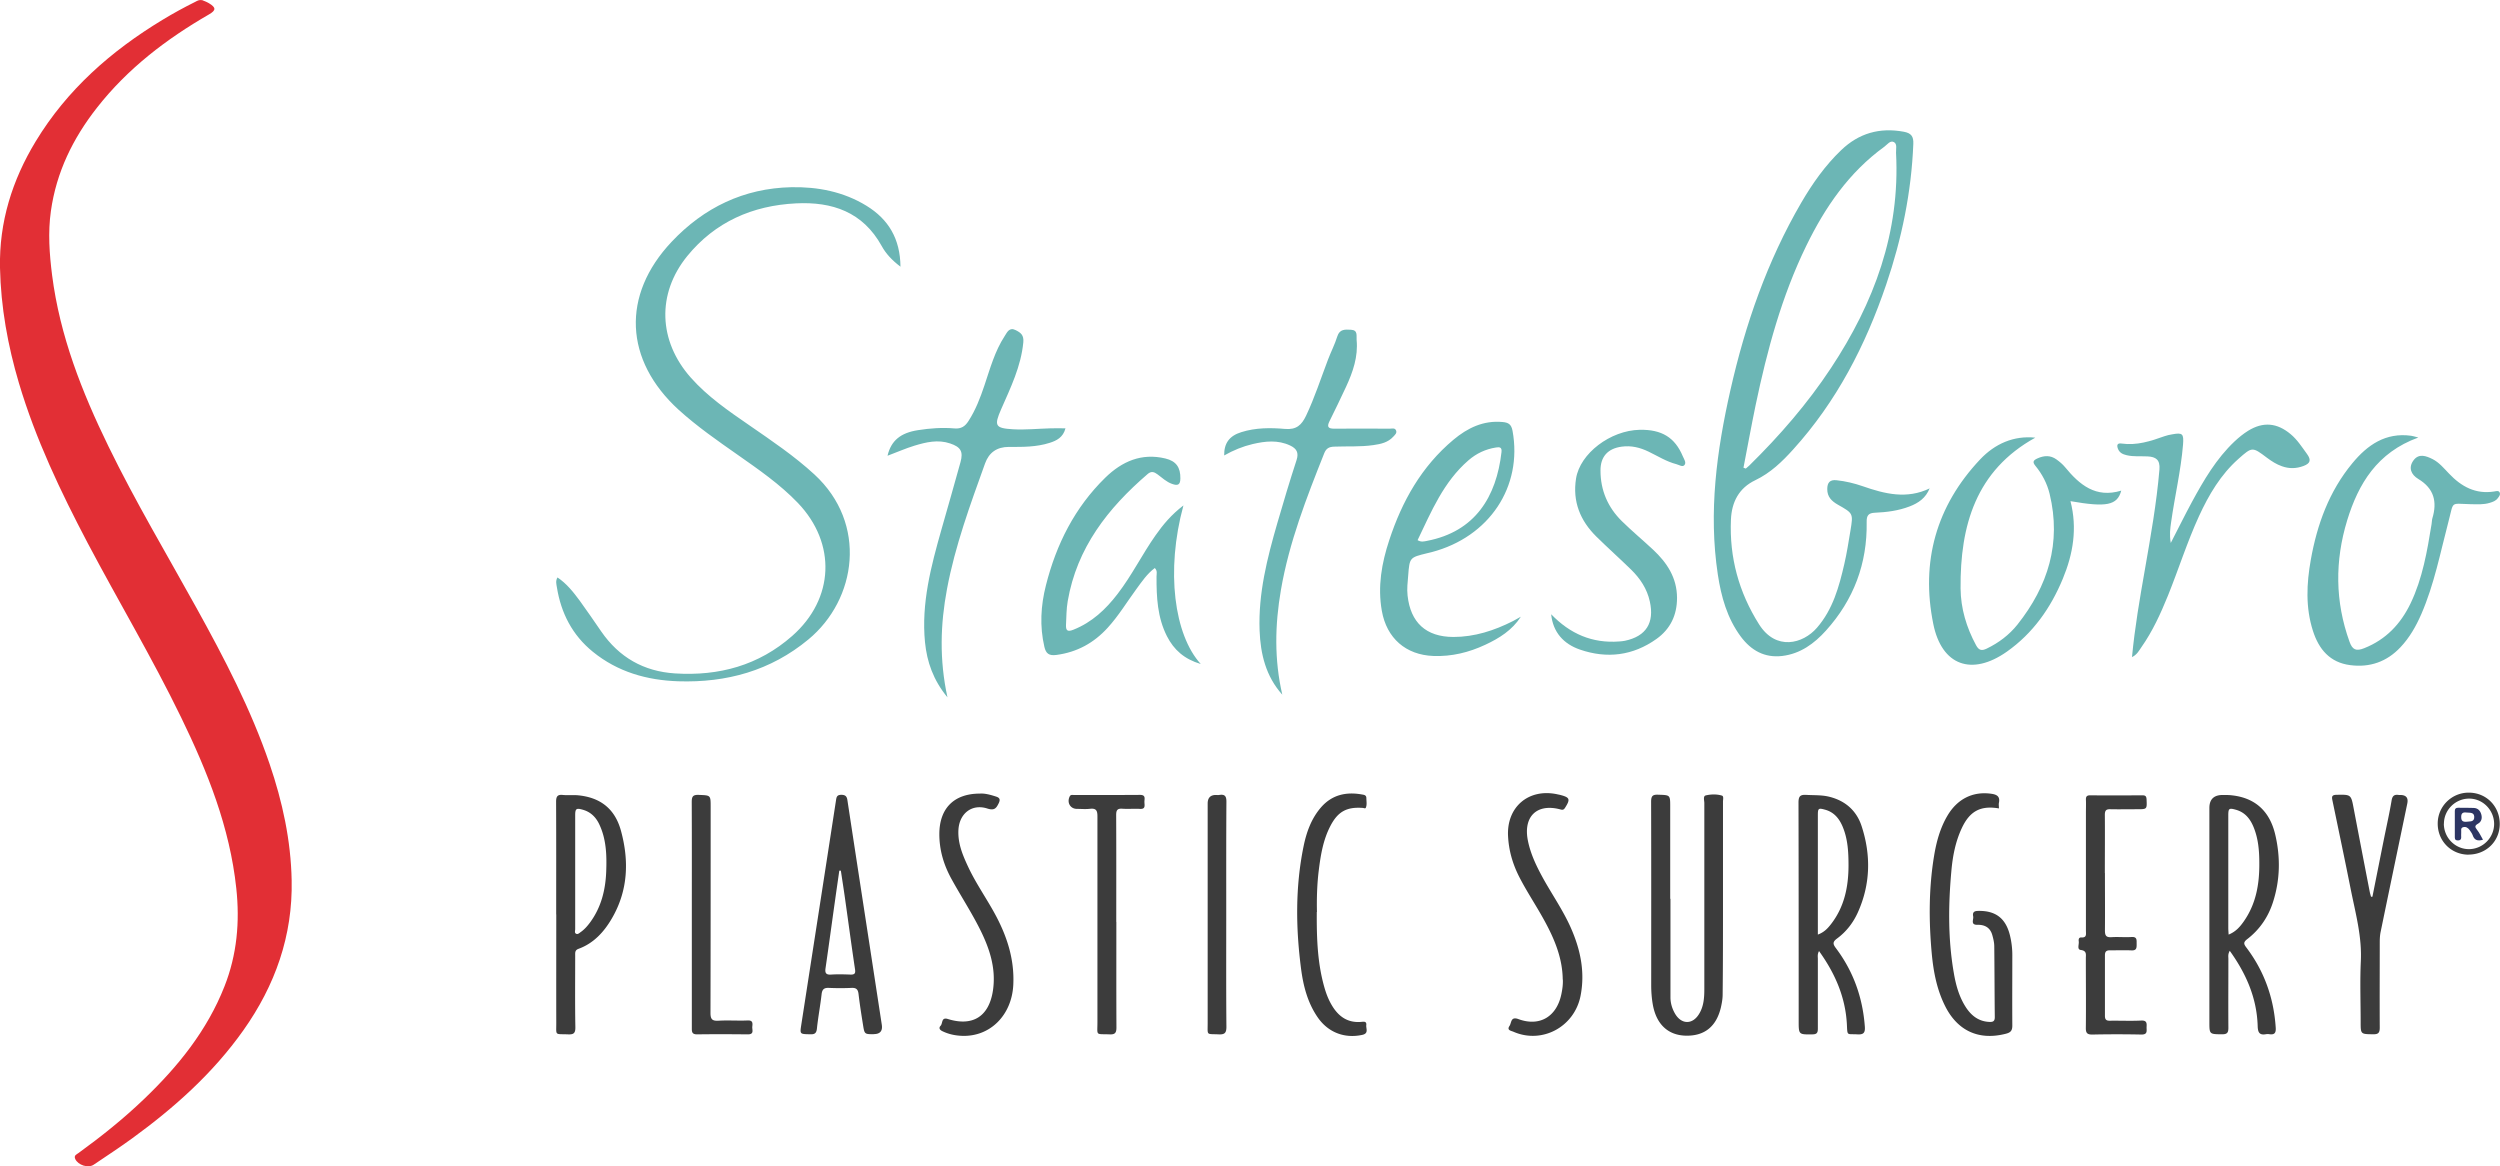 <svg xmlns="http://www.w3.org/2000/svg" id="Layer_1" viewBox="0 0 289.38 135"><defs><style>.cls-1{fill:#6cb6b5;stroke-width:0}</style></defs><path fill="#e22f35" stroke-width="0" d="M23.43.03c.16.07.47.17.75.34.85.51.84.82.01 1.3-4.94 2.85-9.42 6.27-12.96 10.79C8.45 16 6.52 19.93 5.89 24.44c-.35 2.48-.17 4.95.14 7.41.9 7.03 3.45 13.52 6.53 19.83 3.11 6.38 6.74 12.47 10.17 18.67 3.23 5.84 6.32 11.75 8.48 18.09 1.49 4.37 2.46 8.84 2.55 13.46.13 6.42-1.91 12.16-5.59 17.36-3.51 4.96-7.98 8.95-12.86 12.5-1.46 1.06-2.97 2.05-4.47 3.06-.64.43-1.81.04-2.13-.66-.19-.42.15-.53.37-.69 2.65-1.92 5.2-3.96 7.57-6.23 3.94-3.77 7.32-7.94 9.34-13.08 1.44-3.66 1.78-7.44 1.36-11.34-.75-7.05-3.33-13.5-6.39-19.79-3.33-6.86-7.24-13.41-10.8-20.15-3.14-5.97-6.04-12.05-7.97-18.54C.9 39.99.1 35.56 0 31.01c-.11-5.3 1.41-10.15 4.13-14.64C7.76 10.38 12.86 5.9 18.79 2.31 20.04 1.55 21.32.85 22.63.2c.2-.1.39-.25.8-.18h-.01Z"/><path d="M223.37 56.5c-.45 1.15-1.31 1.73-2.33 2.12-1.3.5-2.65.67-4.02.73-.73.03-.97.31-.95 1.08.08 4.8-1.5 9-4.71 12.56-1.36 1.51-2.97 2.69-5.07 2.94-2.04.24-3.59-.64-4.78-2.23-1.59-2.14-2.28-4.63-2.67-7.21-1.09-7.22-.13-14.31 1.46-21.34 1.72-7.61 4.26-14.92 8.2-21.69 1.29-2.21 2.76-4.3 4.62-6.08 2.04-1.96 4.46-2.65 7.25-2.13.85.16 1.14.53 1.1 1.41-.22 5.59-1.34 11-3.14 16.28-2.39 7.04-5.74 13.54-10.77 19.09-1.27 1.41-2.62 2.71-4.37 3.55-1.91.91-2.74 2.53-2.83 4.56-.19 4.38.91 8.41 3.25 12.12 1.95 3.1 5.09 2.28 6.71.4 1.84-2.12 2.55-4.72 3.16-7.36.3-1.29.5-2.61.72-3.92.32-1.95.31-1.96-1.46-2.96-.72-.41-1.24-.91-1.23-1.81 0-.74.3-1.11 1.08-1.02 1.03.11 2.04.35 3.02.69 2.55.89 5.11 1.54 7.78.24l-.02-.02Zm-21.56-2.36c.09.03.18.06.27.1.13-.12.27-.23.4-.35 3.52-3.46 6.74-7.17 9.46-11.29 4.99-7.55 8.02-15.7 7.53-24.91-.02-.43.16-1.02-.24-1.24-.43-.24-.78.29-1.11.53-4.1 2.97-6.86 7-9.04 11.47-2.85 5.85-4.53 12.09-5.86 18.43-.5 2.41-.94 4.84-1.41 7.26Zm-97.59-23.28c-1-.76-1.69-1.52-2.16-2.38-2.18-3.95-5.73-5.15-9.92-4.94-5.03.25-9.36 2.14-12.59 6.1-3.55 4.37-3.34 9.84.41 14.07 1.96 2.21 4.37 3.86 6.78 5.52 2.59 1.79 5.19 3.54 7.52 5.68 6.19 5.69 4.91 14.48-.69 19.11-4.37 3.62-9.47 5.02-15.06 4.84-3.63-.12-7.01-1.08-9.88-3.41-2.38-1.93-3.69-4.48-4.17-7.47-.05-.34-.18-.72.07-1.14 1.07.72 1.84 1.7 2.58 2.7.85 1.17 1.66 2.36 2.48 3.55 2.07 3 4.92 4.63 8.55 4.86 5.08.32 9.68-.92 13.56-4.34 4.87-4.29 5.14-10.7.66-15.39-2.09-2.18-4.56-3.88-7.01-5.6-2.33-1.63-4.67-3.26-6.79-5.18-6.29-5.74-6.65-13.27-.82-19.45 3.74-3.97 8.37-6.2 13.85-6.32 3.05-.06 6.04.51 8.71 2.15 2.55 1.57 3.9 3.83 3.93 7.04h-.01Zm141.32 25.93c-.46 1.71-1.71 1.95-5.88 1.22.81 3.13.31 6.11-.89 8.99-1.4 3.38-3.45 6.3-6.47 8.43-4.05 2.85-7.54 1.63-8.52-3.21-1.46-7.21.34-13.65 5.42-19.04 1.72-1.82 3.9-2.78 6.39-2.52-6.88 3.8-8.71 10.17-8.65 17.45.02 2.32.68 4.52 1.79 6.57.32.6.65.68 1.23.4 1.39-.67 2.6-1.58 3.56-2.78 3.55-4.47 5.1-9.45 3.73-15.13-.29-1.2-.86-2.29-1.64-3.24-.38-.46-.25-.65.23-.87.77-.35 1.51-.38 2.2.12.36.26.71.55.99.89 1.68 2.05 3.56 3.62 6.51 2.72Zm34.37-6.14c-4.75 1.73-6.92 5.34-8.22 9.58-1.43 4.69-1.41 9.39.27 14.05.34.95.77 1.12 1.7.75 2.52-1 4.22-2.8 5.37-5.19 1.39-2.9 1.92-6.04 2.43-9.18.04-.22.03-.45.09-.66.58-1.92.2-3.46-1.63-4.56-.82-.49-1.19-1.3-.54-2.17.62-.82 1.46-.49 2.19-.13.77.39 1.32 1.07 1.91 1.68 1.43 1.51 3.08 2.41 5.23 2.07.2-.03.48-.13.61.08.16.26-.05.5-.2.7-.23.31-.57.43-.94.54-.73.22-1.47.16-2.21.15-2.39-.05-1.91-.42-2.55 2-.95 3.61-1.65 7.28-3.15 10.73-.61 1.4-1.36 2.72-2.41 3.83-1.58 1.68-3.55 2.37-5.82 2.07-2.35-.3-3.63-1.84-4.31-3.96-.87-2.71-.74-5.48-.25-8.23.73-4.1 2.12-7.93 4.81-11.18 1.75-2.12 3.85-3.58 6.8-3.18.17.02.34.08.82.2Zm-142.93 7.87c-2.06 7.57-1.06 14.98 2.01 18.34-1.9-.56-3.11-1.64-3.91-3.21-1.11-2.18-1.22-4.54-1.21-6.91 0-.32.13-.66-.2-.99-.9.67-1.51 1.59-2.15 2.46-1.09 1.49-2.05 3.08-3.3 4.45-1.6 1.76-3.54 2.83-5.93 3.15-.88.12-1.22-.17-1.4-.93-.56-2.4-.42-4.78.18-7.14 1.2-4.75 3.34-9 6.87-12.45 1.94-1.89 4.2-2.88 6.95-2.22 1.26.3 1.76 1.04 1.74 2.32-.01.77-.33.85-.97.62-.65-.23-1.13-.7-1.66-1.09-.39-.29-.73-.43-1.17-.04-4.59 3.95-8.18 8.53-9.24 14.7-.16.92-.15 1.84-.2 2.76-.03.71.23.8.86.55 2.14-.85 3.74-2.35 5.11-4.14 1.65-2.14 2.85-4.59 4.4-6.79.87-1.24 1.84-2.4 3.22-3.45Zm39.06 12.87c-1.01 1.56-2.5 2.49-4.11 3.24-1.9.89-3.89 1.38-6.01 1.3-3.2-.12-5.41-2.06-5.97-5.22-.5-2.82-.02-5.53.86-8.19 1.48-4.51 3.74-8.53 7.43-11.62 1.63-1.36 3.46-2.26 5.69-2.05.68.06 1.01.27 1.15 1.02 1.18 6.46-2.68 12.28-9.36 14.04-.18.05-.36.09-.54.13-2 .49-2.02.49-2.18 2.58-.06.77-.16 1.53-.07 2.32.34 3.11 2.12 4.78 5.3 4.79 2.45 0 4.73-.74 6.9-1.84.31-.16.61-.34.92-.51h-.01Zm-11.96-8.87c.42.26.76.15 1.08.09 5.61-1.07 8.05-5.12 8.64-10.27.07-.59-.22-.61-.65-.54-1.2.19-2.26.69-3.17 1.48-2.89 2.5-4.3 5.93-5.89 9.24h-.01Zm-61.34-9.8c.42-1.73 1.51-2.62 3.53-2.93 1.39-.22 2.8-.32 4.2-.2.79.07 1.24-.24 1.63-.85.83-1.28 1.37-2.7 1.85-4.13.66-1.96 1.2-3.96 2.35-5.72.29-.45.54-1.05 1.28-.67.57.29.95.56.87 1.41-.27 2.79-1.47 5.24-2.57 7.75-.83 1.9-.7 2.19 1.39 2.31 1.43.08 2.88-.07 4.32-.11.55-.02 1.1 0 1.74 0-.27 1.05-1.03 1.43-1.83 1.68-1.53.49-3.13.48-4.72.47q-2.07 0-2.76 1.92c-1.71 4.76-3.46 9.51-4.4 14.51-.77 4.1-.9 8.19.05 12.56-1.65-2.01-2.37-4.1-2.6-6.38-.44-4.51.7-8.8 1.91-13.07.73-2.59 1.49-5.18 2.2-7.78.34-1.23.02-1.75-1.2-2.16-1.41-.48-2.79-.15-4.14.26-1.02.31-2 .75-3.1 1.16v-.03Zm45.68 27.68c-1.89-2.11-2.52-4.69-2.62-7.43-.16-4.27.88-8.36 2.05-12.41.71-2.45 1.44-4.89 2.23-7.31.28-.86 0-1.33-.74-1.68-1.42-.67-2.88-.51-4.34-.17-1.15.27-2.24.72-3.3 1.32-.02-1.42.6-2.27 1.99-2.7 1.65-.52 3.37-.52 5.06-.37 1.32.11 1.91-.45 2.43-1.53 1-2.11 1.71-4.32 2.54-6.5.34-.9.79-1.76 1.07-2.67.28-.89.92-.81 1.59-.78.83.04.61.71.65 1.17.19 1.94-.43 3.72-1.23 5.45-.62 1.34-1.27 2.67-1.92 3.99-.3.62-.15.84.55.84 2.15-.03 4.29 0 6.44 0 .25 0 .57-.11.71.17.17.33-.13.56-.31.76-.61.67-1.44.85-2.29.97-1.51.22-3.03.12-4.54.18-.59.02-.93.19-1.16.77-2.05 5.15-4.06 10.3-5.01 15.81-.7 4.05-.78 8.08.16 12.14v-.02Z" class="cls-1"/><path d="M246.78 76.09c.33-3.51.91-6.82 1.49-10.13.67-3.86 1.36-7.71 1.69-11.62.09-1.13-.42-1.46-1.37-1.51-.81-.04-1.63.05-2.43-.14-.46-.11-.83-.28-1.01-.76-.15-.41-.07-.66.42-.59 1.75.25 3.37-.27 4.98-.85.28-.1.57-.16.86-.21 1.23-.23 1.38-.08 1.28 1.19-.25 3.03-.96 5.98-1.38 8.98-.1.71-.21 1.42-.04 2.4.89-1.72 1.63-3.23 2.43-4.71 1.38-2.54 2.83-5.04 4.96-7.05.48-.45 1.01-.88 1.57-1.23 1.74-1.07 3.34-.92 4.91.39.78.65 1.31 1.49 1.9 2.3.51.7.39 1.09-.41 1.39-.84.31-1.65.33-2.49.03-.64-.22-1.19-.58-1.73-.98-1.7-1.28-1.71-1.29-3.31.13-2.06 1.83-3.42 4.15-4.56 6.62-1.37 2.99-2.36 6.14-3.59 9.19-.85 2.09-1.78 4.14-3.09 6-.27.38-.47.83-1.09 1.14v.02Zm-67.23-4.99c2.18 2.26 4.75 3.39 7.88 3.15.22-.02.44-.03.66-.08 2.45-.52 3.43-2.07 2.88-4.55-.32-1.46-1.11-2.65-2.16-3.68-1.32-1.29-2.7-2.52-4.02-3.82-1.88-1.85-2.78-4.07-2.36-6.73.46-2.9 3.97-5.57 7.37-5.64 2.55-.05 4.08.89 4.99 3.07.14.33.43.72.19 1.01-.22.27-.62-.02-.93-.1-1.16-.3-2.16-.94-3.22-1.45-.99-.48-2.01-.73-3.11-.58-1.6.21-2.47 1.15-2.46 2.77 0 2.29.85 4.26 2.48 5.86 1.16 1.14 2.41 2.18 3.6 3.29 1.62 1.51 2.77 3.25 2.78 5.58 0 2-.77 3.61-2.38 4.76-2.72 1.94-5.73 2.31-8.86 1.23-1.89-.65-3.13-2.01-3.33-4.1Z" class="cls-1"/><path fill="#3c3c3c" stroke-width="0" d="M210.56 110.08c-.21.38-.14.66-.14.92v8.07c0 .48-.12.65-.62.66-1.6.02-1.6.04-1.6-1.56 0-8.42 0-16.85-.02-25.27 0-.75.21-.93.92-.89.88.05 1.76 0 2.62.21 1.89.46 3.2 1.63 3.78 3.45 1.08 3.34 1.01 6.68-.44 9.92-.54 1.21-1.35 2.26-2.41 3.04-.57.42-.48.67-.11 1.16 2.01 2.69 3.08 5.72 3.32 9.07.05.72-.19.91-.87.87-1.24-.07-1.14.22-1.21-1.17-.17-3.14-1.36-5.88-3.23-8.48h.01Zm-.14-1.9c.73-.27 1.13-.71 1.5-1.18 1.56-1.99 2.04-4.32 2.05-6.78 0-1.54-.07-3.07-.67-4.51-.39-.94-.99-1.69-2.02-1.98-.79-.22-.86-.18-.86.65v13.8Zm47.68 1.88c-.23.39-.16.67-.16.93 0 2.66-.02 5.33 0 7.99 0 .56-.15.74-.72.74-1.48-.01-1.48.01-1.48-1.45V93.53c0-1.01.52-1.51 1.55-1.51.38 0 .76 0 1.13.05 2.71.32 4.31 1.91 4.93 4.48.63 2.64.59 5.28-.25 7.88-.55 1.72-1.54 3.17-2.97 4.27-.48.37-.42.57-.1.99 2.07 2.74 3.17 5.84 3.39 9.27.04.6-.14.84-.74.75a1.21 1.21 0 0 0-.38 0c-.8.15-.95-.25-.97-.96-.1-3.22-1.32-6.03-3.23-8.69Zm-.13-1.88c.83-.34 1.3-.89 1.72-1.48 1.45-2.04 1.85-4.36 1.83-6.79 0-1.41-.11-2.81-.65-4.14-.39-.97-.99-1.74-2.06-2.04-.78-.22-.88-.16-.88.64v13.05c0 .22.02.44.04.77Zm-64.61-4.13v11.39c0 .69.2 1.34.55 1.93.74 1.23 2.01 1.24 2.76 0 .55-.89.61-1.9.61-2.91v-21.5c0-.31-.17-.81.17-.89.6-.14 1.26-.16 1.86.02.24.07.13.45.13.69v11.47c0 3.62 0 7.24-.04 10.86 0 .5-.09 1-.2 1.49-.53 2.25-1.93 3.35-4.12 3.28-2.06-.07-3.4-1.38-3.78-3.69-.12-.72-.17-1.45-.17-2.18 0-7.07.01-14.13-.01-21.2 0-.68.18-.85.84-.82 1.37.05 1.37.01 1.37 1.41v10.64h.03Zm-128.98 1.79c0-4.35.01-8.7-.01-13.04 0-.63.18-.85.8-.78.55.05 1.11-.01 1.66.03 2.64.23 4.35 1.55 5.05 4.12.95 3.49.82 6.92-1.05 10.13-.91 1.57-2.11 2.89-3.87 3.53-.43.16-.38.46-.38.79 0 2.76-.03 5.53.02 8.29.01.69-.21.85-.85.82-1.58-.06-1.35.19-1.36-1.37-.01-4.17 0-8.34 0-12.52h-.01Zm2.2-4.92v6.63c0 .18-.11.44.12.54.2.09.37-.1.53-.21.44-.31.78-.71 1.09-1.13 1.28-1.75 1.77-3.76 1.85-5.87.07-1.88.02-3.77-.83-5.52-.39-.8-.99-1.38-1.87-1.63-.76-.22-.89-.13-.89.64v6.56Zm34.55 18.79c-1.05 0-1.06 0-1.23-1.05-.19-1.19-.38-2.38-.52-3.58-.06-.53-.24-.75-.79-.73-.88.04-1.76.04-2.64 0-.58-.03-.79.19-.85.75-.15 1.32-.4 2.63-.54 3.96-.06.58-.3.68-.81.66-1.16-.03-1.17 0-1-1.1 1.34-8.66 2.69-17.33 4.02-25.99.06-.4.12-.62.61-.63.5 0 .65.21.71.63.86 5.66 1.73 11.32 2.6 16.98l1.38 9.01c.11.72-.2 1.08-.94 1.08Zm-3.8-18.93h-.18c-.15 1.07-.31 2.15-.46 3.22-.38 2.68-.74 5.37-1.13 8.05-.08.53.01.8.63.76.75-.05 1.51-.03 2.26 0 .46.01.6-.12.52-.62-.41-2.73-.77-5.46-1.16-8.2-.15-1.07-.32-2.14-.48-3.22Zm134.07-7.2c-2.13-.37-3.39.3-4.31 2.26-.75 1.59-1.07 3.3-1.22 5.03-.35 3.89-.39 7.78.27 11.65.24 1.44.61 2.85 1.43 4.1.64.97 1.49 1.62 2.71 1.67.44.02.63-.1.62-.58-.03-2.72-.03-5.43-.06-8.15 0-.45-.11-.9-.23-1.33-.24-.85-.86-1.2-1.71-1.18s-.43-.61-.5-.97c-.08-.4.03-.63.54-.64 2-.05 3.18.8 3.69 2.73.2.78.3 1.58.3 2.39 0 2.72-.02 5.43 0 8.15 0 .6-.2.81-.76.95-3.07.79-5.53-.3-6.98-3.13-.98-1.92-1.38-3.99-1.58-6.09-.35-3.79-.36-7.58.26-11.35.27-1.64.7-3.24 1.56-4.69 1.16-1.95 2.96-2.82 5.07-2.52.64.09 1.03.31.88 1.04-.04.19 0 .4 0 .66Zm43.21 10.23c.46-2.29.91-4.57 1.37-6.86.29-1.43.61-2.85.85-4.28.09-.56.32-.73.84-.65h.15q1.03 0 .83.98c-1.03 4.96-2.07 9.92-3.09 14.88-.08.39-.1.8-.1 1.2 0 3.29-.02 6.59 0 9.88 0 .6-.18.77-.77.76-1.44-.02-1.44 0-1.44-1.43 0-2.34-.09-4.68.02-7.01.14-2.84-.6-5.52-1.15-8.25-.69-3.47-1.42-6.93-2.14-10.39-.09-.43-.06-.63.48-.64 1.68-.03 1.68-.05 1.99 1.62.61 3.2 1.23 6.41 1.85 9.61.04.19.1.38.15.57h.16Zm-30.96-2.75c0 2.21.02 4.43 0 6.64 0 .57.12.82.75.78.78-.05 1.56.03 2.34-.02.66-.04.57.38.58.78 0 .43.03.8-.6.77-.83-.04-1.66 0-2.49-.01-.41 0-.58.14-.58.57v7.02c0 .43.16.57.58.56 1.21-.02 2.42.04 3.62-.02.69-.03.64.35.62.79 0 .41.13.84-.6.83-1.88-.04-3.77-.04-5.66 0-.59.01-.78-.16-.77-.76.03-2.69 0-5.38 0-8.07 0-.43.13-.87-.59-.96-.46-.06-.18-.64-.23-.98-.03-.22-.02-.49.32-.47.63.04.51-.41.51-.77V94.09c0-.5.02-1.01 0-1.51-.02-.39.12-.53.52-.52 2.01.02 4.02.01 6.03 0 .37 0 .45.14.47.48.05 1.13.06 1.13-1.1 1.13-1.03 0-2.06.02-3.09 0-.5-.02-.64.16-.64.65.02 2.26 0 4.53 0 6.79v-.05Zm-130.23-9.2c.61-.04 1.23.14 1.86.34.41.13.54.31.33.76-.29.6-.51.89-1.32.63-1.79-.58-3.24.57-3.35 2.46-.09 1.57.5 2.95 1.14 4.32.87 1.85 2.04 3.52 3.02 5.3 1.43 2.6 2.34 5.32 2.19 8.34-.18 3.51-2.69 6.02-5.95 5.89-.78-.03-1.54-.19-2.26-.54-.31-.15-.45-.37-.2-.63.26-.27.06-1.02.83-.78 2.89.9 4.76-.29 5.22-3.27.42-2.76-.5-5.21-1.73-7.57-.95-1.82-2.07-3.56-3.06-5.36-.9-1.63-1.42-3.36-1.41-5.25.02-2.94 1.7-4.64 4.69-4.64Zm67.47 21.52c-.03-2.54-1-4.79-2.2-6.96-.93-1.69-2.02-3.3-2.89-5.03-.73-1.46-1.16-2.99-1.24-4.62-.17-3.35 2.36-5.52 5.65-4.84.12.03.25.05.37.08 1.14.29 1.21.5.58 1.49-.15.24-.28.27-.55.19-2.7-.72-4.3.81-3.76 3.58.32 1.63 1.04 3.08 1.83 4.51 1.03 1.84 2.23 3.58 3.1 5.51 1.15 2.56 1.72 5.2 1.17 7.99-.72 3.6-4.46 5.59-7.76 4.15-.27-.12-.81-.17-.46-.68.24-.35.12-1.12 1.02-.79 2.46.91 4.44-.27 4.98-2.88.12-.57.2-1.14.17-1.72v.02Zm-51.67-6.66c0 4.07-.01 8.15.01 12.22 0 .63-.18.82-.8.79-1.65-.06-1.4.2-1.4-1.4V94.5c0-.67-.14-.96-.86-.88-.5.06-1 .01-1.51.01-.77 0-1.19-.73-.84-1.44.11-.22.29-.17.45-.17 2.56 0 5.13.01 7.69-.01.71 0 .5.47.51.82 0 .37.17.85-.53.8-.68-.04-1.36.03-2.03-.02-.58-.04-.71.18-.71.73.02 4.12.01 8.25.01 12.37Zm23.2-1.16c-.02 3.16.09 6.07.93 8.9.21.7.48 1.37.87 2 .76 1.23 1.79 1.94 3.3 1.83.28-.02.69-.13.63.37-.05.4.32.96-.47 1.13-2.03.44-3.93-.27-5.14-2.01-1.18-1.7-1.68-3.65-1.94-5.65-.61-4.71-.67-9.43.28-14.11.34-1.68.91-3.3 2.08-4.62 1.26-1.41 2.87-1.76 4.67-1.44.24.04.53.06.53.42s.09.76-.06 1.11c-.06.14-.22.04-.34.03-1.88-.14-2.9.42-3.77 2.1-.85 1.64-1.13 3.42-1.35 5.22-.2 1.65-.23 3.31-.2 4.73h-.02Zm-72.34.28c0-4.32.01-8.65-.01-12.97 0-.61.08-.89.81-.86 1.38.06 1.38.01 1.38 1.39 0 7.94 0 15.89-.02 23.83 0 .72.17.96.91.92 1.13-.07 2.26.02 3.39-.03.62-.03.58.33.54.71-.04.36.26.9-.51.9-1.96-.02-3.92-.03-5.88 0-.62 0-.61-.32-.61-.76v-13.12Zm61.86-.03c0 4.35-.02 8.7.02 13.05 0 .71-.21.9-.89.87-1.46-.07-1.28.18-1.28-1.3V93.01c0-.66.32-.99.95-.99.13 0 .25.02.38 0 .66-.11.85.14.84.81-.03 4.32-.02 8.65-.02 12.97Zm143.79-6.88c-2.01-.01-3.57-1.59-3.56-3.61 0-1.98 1.62-3.58 3.6-3.57 2.04 0 3.6 1.6 3.58 3.66-.02 2-1.6 3.52-3.64 3.51Zm-2.85-3.59c0 1.61 1.29 2.94 2.89 2.95 1.6 0 2.92-1.31 2.93-2.91 0-1.61-1.3-2.94-2.89-2.94s-2.92 1.3-2.92 2.91Z"/><path fill="#2c3563" stroke-width="0" d="M287.41 97.2c-.61.18-1 .06-1.19-.52-.07-.21-.22-.39-.34-.58-.18-.26-.44-.45-.77-.35-.33.09-.19.42-.22.65-.02.17 0 .35 0 .53 0 .25-.13.35-.37.35s-.37-.07-.37-.34v-3.08c0-.26.13-.36.37-.36.6 0 1.2 0 1.8.02.5.01.78.32.9.77.12.43 0 .84-.38 1.05-.4.23-.38.38-.12.71.28.34.46.76.69 1.15Zm-1.79-2.09c.23-.06.8.08.78-.56-.02-.57-.55-.45-.92-.5-.4-.05-.6.09-.59.53 0 .42.16.6.73.53Z"/></svg>